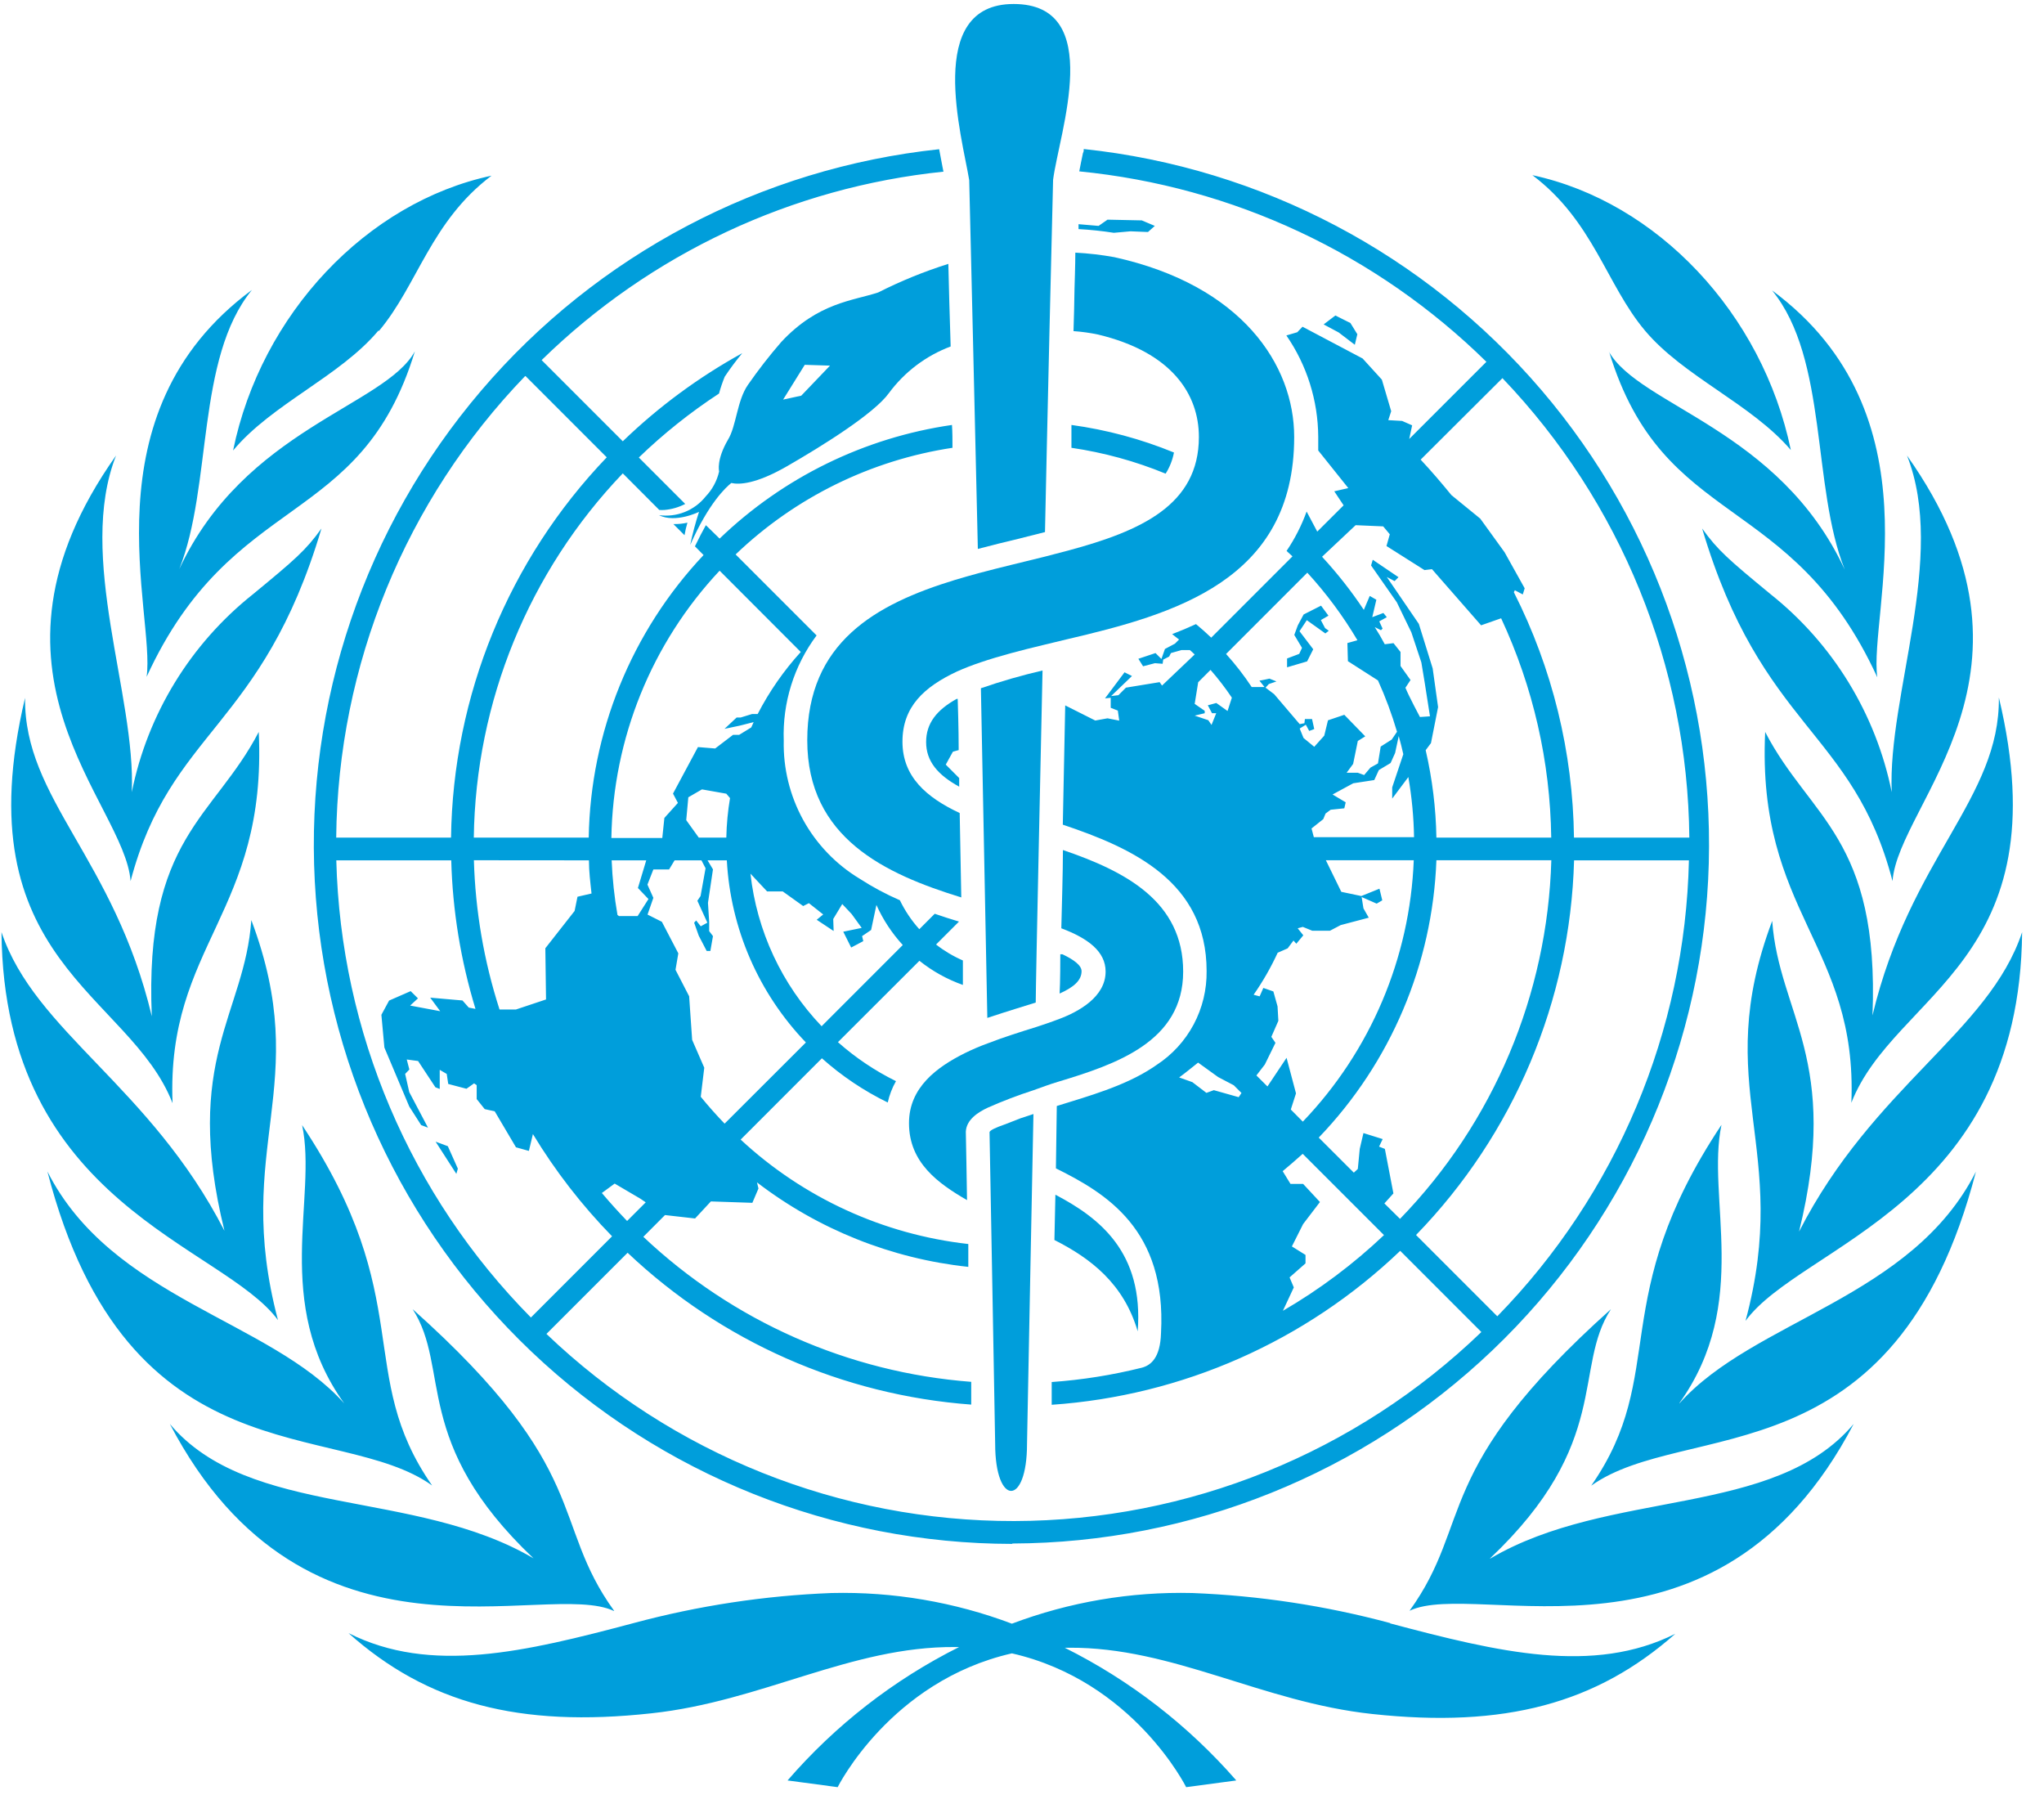 <svg width="85" height="75" viewBox="0 0 85 75" fill="none" xmlns="http://www.w3.org/2000/svg">
<path d="M68.404 13.742C70.013 15.659 72.826 16.788 74.472 18.71C73.293 13.03 68.909 8.392 63.725 7.283C66.254 9.188 66.8 11.834 68.404 13.742ZM6.097 28.14C9.668 20.368 14.998 22.014 17.252 14.609C16.002 16.88 10.168 17.839 7.455 23.66C8.834 20.201 8.143 14.909 10.476 12.055C3.5 17.201 6.472 25.527 6.097 28.14ZM12.564 46.78C13.206 49.805 11.314 54.172 14.314 58.348C11.214 54.873 4.646 53.989 1.971 48.705C5.305 61.623 14.056 58.956 17.969 61.761C14.735 57.114 17.381 54.026 12.564 46.78ZM11.56 54.885C9.647 47.672 13.056 45.171 10.451 38.254C10.18 42.154 7.58 44.054 9.334 51.172C6.238 45.146 1.45 42.896 0.062 38.754C0.158 50.08 9.259 51.76 11.56 54.885ZM25.537 66.97C22.857 63.261 24.703 61.165 17.16 54.431C18.752 56.889 17.11 59.981 22.186 64.79C17.219 61.873 10.368 63.123 7.063 59.202C12.739 70.066 22.711 65.632 25.537 66.982V66.97ZM61.966 64.79C67.042 59.981 65.4 56.873 66.992 54.431C59.466 61.165 61.295 63.261 58.616 66.97C61.441 65.62 71.413 70.054 77.085 59.202C73.784 63.128 66.933 61.873 61.966 64.803V64.79ZM69.838 58.335C72.826 54.168 70.946 49.793 71.588 46.767C66.771 54.014 69.417 57.102 66.171 61.769C70.105 58.965 78.822 61.623 82.169 48.713C79.498 53.989 72.938 54.873 69.838 58.348V58.335ZM57.811 67.482C55.123 66.759 52.363 66.34 49.581 66.232C47.022 66.171 44.475 66.604 42.08 67.507C39.685 66.604 37.138 66.171 34.579 66.232C31.798 66.34 29.037 66.759 26.349 67.482C21.819 68.687 17.906 69.62 14.493 67.899C17.765 70.816 21.578 71.837 27.091 71.233C31.675 70.741 35.388 68.445 39.713 68.478H39.884C37.164 69.84 34.74 71.725 32.75 74.025L34.834 74.304C34.834 74.304 37.03 69.891 42.08 68.741C47.131 69.891 49.327 74.304 49.327 74.304L51.411 74.025C49.417 71.737 46.993 69.862 44.276 68.507H44.447C48.773 68.474 52.477 70.77 57.066 71.262C62.579 71.858 66.396 70.82 69.667 67.928C66.254 69.633 62.341 68.699 57.811 67.495V67.482ZM10.76 30.432C8.893 34.016 5.992 34.837 6.313 42.254C4.738 35.662 0.996 33.22 1.042 29.015C-1.559 39.975 5.392 41.275 7.176 45.867C6.913 39.287 11.114 37.958 10.76 30.432ZM13.368 21.973C12.718 22.881 12.264 23.268 10.53 24.698C7.927 26.762 6.138 29.68 5.48 32.936C5.659 28.919 3.175 23.148 4.826 18.939C-1.563 27.961 5.192 33.366 5.43 36.633C7.088 30.344 10.897 30.294 13.368 21.973ZM78.668 32.936C78.009 29.681 76.222 26.764 73.622 24.698C71.888 23.268 71.434 22.881 70.784 21.973C73.255 30.307 77.064 30.344 78.701 36.633C78.939 33.366 85.694 27.961 79.302 18.939C80.969 23.148 78.489 28.919 78.668 32.936ZM84.085 38.77C82.698 42.913 77.91 45.163 74.814 51.205C76.568 44.071 73.98 42.171 73.697 38.287C71.092 45.213 74.53 47.701 72.588 54.918C74.893 51.76 83.994 50.08 84.09 38.754L84.085 38.77ZM73.405 30.432C73.051 37.958 77.255 39.287 76.989 45.85C78.776 41.267 85.74 39.958 83.123 28.998C83.173 33.203 79.431 35.666 77.868 42.217C78.16 34.837 75.259 34.016 73.405 30.432ZM15.756 13.763C17.369 11.846 17.915 9.208 20.44 7.304C15.256 8.412 10.855 13.051 9.693 18.73C11.314 16.788 14.131 15.659 15.739 13.742L15.756 13.763ZM66.917 14.63C69.171 22.035 74.501 20.389 78.068 28.161C77.697 25.548 80.668 17.222 73.693 12.075C76.026 14.934 75.334 20.222 76.714 23.681C73.993 17.839 68.171 16.88 66.9 14.609L66.917 14.63ZM48.819 18.814C47.452 18.253 46.019 17.868 44.556 17.668C44.556 17.98 44.556 18.301 44.556 18.618C45.9 18.815 47.216 19.176 48.473 19.693C48.643 19.425 48.76 19.126 48.819 18.814ZM47.739 9.646L48.023 9.392L47.481 9.163L46.056 9.133L45.685 9.392L44.851 9.321V9.525C45.343 9.552 45.832 9.603 46.318 9.679L47.014 9.617L47.739 9.646ZM44.977 40.379C44.977 40.137 44.656 39.9 44.181 39.675H44.093C44.093 39.871 44.093 40.837 44.064 41.308C44.651 41.046 44.977 40.762 44.977 40.379ZM28.466 22.252C28.496 22.076 28.536 21.902 28.587 21.731C28.395 21.774 28.2 21.794 28.003 21.789L28.466 22.252ZM42.105 64.174C49.54 64.147 56.682 61.272 62.063 56.141C67.443 51.01 70.653 44.012 71.033 36.587C71.412 29.162 68.932 21.873 64.103 16.221C59.273 10.568 52.462 6.98 45.068 6.196C45.068 6.25 45.068 6.308 45.035 6.362C44.977 6.646 44.922 6.9 44.881 7.125C51.263 7.752 57.239 10.546 61.812 15.043L58.603 18.251L58.724 17.684L58.307 17.501L57.732 17.468L57.853 17.097L57.465 15.784L56.665 14.905L54.165 13.584L53.948 13.813L53.494 13.947C54.349 15.186 54.81 16.654 54.819 18.16C54.819 18.355 54.819 18.543 54.819 18.73L56.069 20.293L55.486 20.427L55.874 21.01L54.778 22.102L54.336 21.268C54.127 21.846 53.847 22.396 53.502 22.906L53.748 23.131L50.369 26.511C50.165 26.315 49.952 26.127 49.735 25.948C49.41 26.098 49.081 26.236 48.744 26.365L49.031 26.59L48.86 26.761L48.444 26.982L48.298 27.398L48.052 27.152L47.339 27.39L47.535 27.702L48.027 27.573L48.348 27.598L48.373 27.423L48.619 27.298L48.694 27.152L49.135 27.027H49.481C49.548 27.086 49.619 27.148 49.681 27.211L48.323 28.503L48.223 28.361L46.822 28.59L46.51 28.903L46.206 28.94L47.073 28.107L46.764 27.952L45.952 29.036L46.189 29.011V29.428L46.485 29.544L46.543 29.961L46.056 29.865L45.547 29.957L44.297 29.328C44.297 29.328 44.23 32.628 44.197 34.287C47.114 35.262 50.177 36.67 50.177 40.371C50.188 41.145 50.003 41.91 49.639 42.593C49.274 43.277 48.743 43.857 48.093 44.279L48.031 44.321L47.939 44.384C46.764 45.159 45.256 45.575 43.947 45.984L43.91 48.576C45.993 49.609 48.514 51.114 48.281 55.418C48.252 56.477 47.839 56.769 47.485 56.864C46.255 57.171 45 57.371 43.735 57.46C43.735 57.794 43.735 58.11 43.735 58.406C49.166 58.033 54.294 55.768 58.228 52.005L61.603 55.381C56.386 60.409 49.426 63.225 42.179 63.24C34.933 63.255 27.962 60.467 22.724 55.46L26.099 52.085C29.992 55.773 35.04 58.003 40.388 58.398C40.388 58.106 40.388 57.789 40.388 57.452C35.287 57.063 30.473 54.935 26.753 51.422L27.654 50.518L28.904 50.66L29.562 49.951L31.287 50.009L31.541 49.413L31.479 49.159C34.03 51.115 37.071 52.331 40.267 52.672C40.267 52.306 40.267 51.985 40.267 51.722C36.728 51.325 33.41 49.803 30.8 47.38L34.179 44C35.003 44.736 35.924 45.354 36.917 45.838C36.986 45.527 37.101 45.228 37.259 44.95C36.386 44.52 35.575 43.975 34.846 43.329L38.234 39.946C38.776 40.379 39.388 40.719 40.042 40.95C40.042 40.617 40.042 40.262 40.042 39.933C39.644 39.76 39.269 39.537 38.926 39.27L39.88 38.316C39.547 38.216 39.205 38.108 38.871 37.991L38.23 38.633C37.905 38.272 37.633 37.866 37.421 37.429C36.842 37.178 36.285 36.879 35.755 36.537C34.768 35.943 33.957 35.099 33.401 34.091C32.846 33.082 32.567 31.945 32.592 30.794C32.535 29.223 33.017 27.679 33.958 26.419L30.591 23.052C33.068 20.679 36.218 19.131 39.609 18.618C39.609 18.293 39.609 17.972 39.588 17.668C35.952 18.194 32.573 19.847 29.925 22.393L29.354 21.835C29.224 22.064 29.075 22.352 28.899 22.714L29.258 23.077C26.258 26.261 24.555 30.45 24.482 34.824H19.703C19.779 29.174 21.993 23.763 25.899 19.681L27.416 21.202C27.488 21.206 27.56 21.206 27.633 21.202C27.934 21.176 28.227 21.091 28.495 20.952L26.566 19.022C27.591 18.033 28.707 17.143 29.9 16.363C29.965 16.126 30.044 15.892 30.137 15.663C30.362 15.324 30.606 14.997 30.866 14.684C29.056 15.68 27.385 16.912 25.899 18.347L22.524 14.972C27.049 10.547 32.939 7.786 39.234 7.137C39.209 7.021 39.192 6.929 39.192 6.929C39.151 6.708 39.101 6.462 39.055 6.204C31.655 6.99 24.837 10.583 20.007 16.244C15.177 21.905 12.701 29.203 13.09 36.635C13.479 44.067 16.702 51.066 22.097 56.193C27.492 61.319 34.647 64.181 42.089 64.19L42.105 64.174ZM62.479 15.722C67.403 20.87 70.182 27.7 70.251 34.824H65.454C65.411 31.277 64.556 27.787 62.954 24.623L62.995 24.54L63.325 24.715L63.404 24.46L62.57 22.964L61.558 21.564L60.358 20.585C59.941 20.076 59.524 19.585 59.078 19.11L62.479 15.722ZM56.374 21.835L57.52 21.885L57.795 22.214L57.657 22.702L59.237 23.702L59.549 23.664L61.591 25.998L62.425 25.706C63.757 28.564 64.467 31.672 64.508 34.824H59.733C59.712 33.601 59.562 32.383 59.287 31.19L59.507 30.895L59.803 29.398L59.578 27.79L59.003 25.94L57.67 23.989L57.995 24.16L58.157 23.998L57.086 23.273L57.016 23.51L58.086 25.04L58.691 26.29L59.107 27.54L59.245 28.373L59.466 29.782L59.049 29.811C59.049 29.811 58.587 28.948 58.445 28.594L58.657 28.273L58.241 27.69V27.107L57.949 26.74L57.586 26.786C57.457 26.544 57.32 26.306 57.17 26.073L57.428 26.202L57.495 26.136L57.357 25.835L57.67 25.66L57.528 25.485L57.066 25.66L57.236 24.935L56.961 24.777L56.715 25.356C56.195 24.575 55.614 23.837 54.978 23.148L56.374 21.835ZM55.415 33.032L56.274 32.566L57.149 32.432L57.34 32.016L57.828 31.724L58.016 31.307L58.166 30.603C58.236 30.849 58.299 31.103 58.357 31.357L57.895 32.736V33.203L58.566 32.307C58.71 33.133 58.789 33.969 58.803 34.807H54.636L54.54 34.445L55.028 34.057L55.124 33.824L55.336 33.666L55.903 33.607L55.961 33.357L55.415 33.032ZM49.681 29.753L50.098 29.653V29.553L49.681 29.265L49.827 28.365L50.34 27.852C50.66 28.218 50.956 28.603 51.227 29.007L51.048 29.561L50.581 29.228L50.227 29.323L50.402 29.653H50.577L50.381 30.14L50.248 29.944L49.681 29.753ZM51.511 45.617L50.477 45.325L50.169 45.438L49.585 44.992L49.035 44.796C49.306 44.6 49.569 44.38 49.823 44.179L50.656 44.78L51.306 45.121L51.627 45.442L51.511 45.617ZM50.986 27.19L54.365 23.81C55.155 24.672 55.853 25.613 56.449 26.619L56.032 26.736L56.053 27.49L57.303 28.29C57.616 28.982 57.881 29.695 58.095 30.424L57.874 30.749L57.416 31.04L57.303 31.74L56.99 31.915L56.728 32.224L56.465 32.128H55.999L56.27 31.761L56.465 30.807L56.774 30.615L55.903 29.719L55.224 29.948L55.069 30.586L54.653 31.049L54.207 30.682L54.048 30.29L54.303 30.132L54.444 30.39L54.653 30.311L54.561 29.894H54.265L54.244 30.069L54.048 30.107L52.986 28.861L52.627 28.59L52.765 28.44L53.082 28.332L52.79 28.215C52.79 28.215 52.419 28.298 52.373 28.298L52.586 28.565H52.052C51.732 28.08 51.375 27.621 50.986 27.19ZM52.707 45.171L52.248 44.713L52.598 44.259L53.04 43.358L52.869 43.108L53.161 42.442L53.127 41.842L52.953 41.221L52.536 41.075L52.382 41.425L52.132 41.358C52.516 40.807 52.851 40.223 53.132 39.612L53.548 39.429L53.79 39.104L53.907 39.237L54.198 38.887L53.965 38.595L54.178 38.537L54.569 38.696H55.307L55.753 38.462L56.92 38.154L56.699 37.766L56.624 37.295L57.249 37.57L57.482 37.433L57.365 36.949L56.611 37.254L55.778 37.079L55.136 35.766H58.791C58.633 39.831 56.992 43.697 54.178 46.634L53.678 46.13L53.894 45.459L53.502 43.98L52.707 45.171ZM53.352 54.493L53.803 53.526L53.627 53.11L54.29 52.526V52.176L53.723 51.822L54.19 50.893L54.89 49.976L54.19 49.222H53.665L53.34 48.693C53.619 48.459 53.898 48.222 54.173 47.972L57.553 51.351C56.279 52.559 54.87 53.615 53.352 54.497V54.493ZM57.57 50.034L57.945 49.618L57.59 47.767L57.349 47.672L57.499 47.359L56.699 47.109L56.545 47.767L56.465 48.601L56.299 48.755L54.84 47.297C57.832 44.184 59.573 40.08 59.733 35.766H64.512C64.354 41.348 62.109 46.669 58.22 50.676L57.57 50.034ZM58.886 51.347C62.953 47.162 65.298 41.603 65.458 35.77H70.234C70.075 42.87 67.227 49.645 62.266 54.727L58.886 51.347ZM30.133 46.717C29.787 46.359 29.458 45.988 29.141 45.6L29.287 44.392L28.783 43.233L28.658 41.421L28.091 40.321L28.208 39.637L27.524 38.325L26.928 38.025L27.17 37.329L26.924 36.779L27.17 36.149H27.824L28.053 35.77H29.17L29.341 36.099L29.133 37.254L29 37.45L29.416 38.362L29.141 38.512L28.95 38.27L28.866 38.362L29.058 38.904L29.387 39.537H29.541L29.649 38.92L29.491 38.712V38.329L29.441 37.537L29.649 36.145L29.424 35.77H30.225C30.379 38.606 31.546 41.293 33.513 43.342L30.133 46.717ZM26.966 37.379L26.516 38.087H25.741L25.678 38.041C25.547 37.291 25.466 36.532 25.436 35.77H26.874L26.528 36.92L26.966 37.379ZM28.537 34.099L28.624 33.149L29.191 32.82L30.204 32.999L30.358 33.182C30.267 33.725 30.215 34.274 30.204 34.824H29.058L28.537 34.099ZM33.4 37.67L33.638 37.55L34.233 38.02L33.963 38.241L34.667 38.708L34.65 38.208L35.025 37.587L35.417 38.004L35.834 38.579L35.067 38.737L35.396 39.395L35.9 39.129L35.85 38.92L36.225 38.666L36.446 37.624C36.719 38.236 37.09 38.798 37.542 39.291L34.167 42.667C32.512 40.934 31.472 38.706 31.208 36.324L31.9 37.062H32.55L33.4 37.67ZM29.925 23.727L33.3 27.107C32.593 27.884 31.99 28.752 31.508 29.686H31.275L30.8 29.832H30.633L30.129 30.303L30.766 30.169L31.341 30.023L31.241 30.244L30.737 30.553H30.483L29.741 31.119L29.024 31.061L27.987 32.995L28.191 33.382L27.628 34.007L27.541 34.841H25.424C25.491 30.706 27.095 26.743 29.925 23.727ZM25.561 49.209L26.633 49.839L26.853 49.989L26.078 50.764C25.717 50.389 25.367 50.001 25.028 49.601L25.561 49.209ZM24.491 35.77C24.491 36.233 24.549 36.695 24.599 37.149L24.015 37.283L23.895 37.874L22.678 39.425L22.707 41.554L21.457 41.971H20.773C20.126 39.964 19.767 37.874 19.707 35.766L24.491 35.77ZM19.773 41.946L19.494 41.892L19.232 41.596L17.89 41.479L18.306 42.042L17.056 41.808L17.381 41.508L17.077 41.208L16.181 41.6L15.86 42.192L15.985 43.554L17.019 46.005L17.515 46.78L17.798 46.884L17.019 45.405L16.848 44.65L17.023 44.467L16.915 44.05L17.386 44.113L18.106 45.205L18.286 45.275V44.48L18.577 44.65L18.64 45.067L19.398 45.267L19.715 45.042L19.823 45.117V45.696L20.157 46.113L20.573 46.205L21.457 47.701L21.994 47.851L22.161 47.151C23.092 48.689 24.197 50.115 25.453 51.401L22.078 54.777C17.061 49.701 14.167 42.904 13.985 35.77H18.765C18.821 37.865 19.161 39.942 19.773 41.946ZM21.857 15.638L25.232 19.014C21.15 23.274 18.835 28.924 18.756 34.824H13.981C14.052 27.66 16.863 20.795 21.836 15.638H21.857ZM56.445 13.896L56.157 13.43L55.532 13.117L55.044 13.488L55.669 13.822L56.34 14.334L56.445 13.896ZM53.523 27.377V27.744L54.357 27.498L54.611 26.994L54.04 26.244L54.344 25.785L55.115 26.336L55.257 26.223L55.103 26.115L54.928 25.781L55.244 25.598L54.936 25.181L54.211 25.548L53.969 26.002L53.823 26.398L54.144 26.936L54.028 27.186L53.523 27.377ZM18.977 48.805L19.04 48.588L18.623 47.655L18.115 47.467L18.977 48.805ZM38.513 30.853C38.513 31.653 39.001 32.22 39.888 32.707C39.888 32.707 39.888 32.57 39.888 32.349L39.33 31.79L39.626 31.253L39.867 31.186C39.867 30.253 39.83 29.207 39.826 29.057H39.784C38.959 29.515 38.513 30.065 38.513 30.853Z" fill="#009EDB"/>
<path d="M43.848 51.555C45.348 52.314 46.731 53.364 47.311 55.352C47.565 52.059 45.719 50.634 43.889 49.672C43.889 49.676 43.848 51.559 43.848 51.555Z" fill="#009EDB"/>
<path d="M53.819 18.168C53.819 15.18 51.652 11.863 46.339 10.692C45.803 10.595 45.261 10.532 44.718 10.504C44.718 10.954 44.684 11.988 44.684 11.988C44.684 12.313 44.651 13.509 44.642 13.767C44.986 13.791 45.327 13.838 45.663 13.909C48.751 14.647 49.856 16.409 49.856 18.168C49.856 21.006 47.43 22.077 44.438 22.885L43.451 23.143C42.546 23.369 41.617 23.585 40.696 23.831C40.367 23.919 40.042 24.014 39.717 24.11C36.412 25.119 33.57 26.711 33.57 30.778C33.57 34.845 36.812 36.337 39.975 37.312C39.956 36.148 39.934 34.978 39.909 33.803C38.513 33.149 37.529 32.286 37.529 30.836C37.529 29.386 38.425 28.561 39.796 27.919C40.1 27.782 40.425 27.657 40.771 27.54C41.559 27.273 42.438 27.044 43.376 26.819L44.363 26.581C48.818 25.54 53.819 24.144 53.819 18.168Z" fill="#009EDB"/>
<path d="M37.801 46.701C37.801 48.334 39.009 49.201 40.214 49.897C40.214 49.622 40.164 47.092 40.164 47.051C40.189 46.546 40.676 46.242 41.072 46.055C41.697 45.778 42.335 45.535 42.985 45.325C43.343 45.2 43.647 45.08 43.989 44.98C46.406 44.25 49.202 43.313 49.202 40.396C49.202 37.479 46.806 36.228 44.202 35.341C44.202 36.278 44.156 37.649 44.135 38.595C45.243 39.012 45.977 39.558 45.977 40.396C45.977 41.45 44.852 42.062 44.056 42.362C43.722 42.492 43.222 42.658 43.077 42.704C42.435 42.904 41.743 43.121 41.097 43.371C40.763 43.492 40.436 43.631 40.118 43.788C38.968 44.363 37.797 45.209 37.801 46.701Z" fill="#009EDB"/>
<path d="M39.437 10.971C38.434 11.287 37.458 11.684 36.52 12.159C35.478 12.505 34.02 12.576 32.49 14.217C31.996 14.786 31.532 15.382 31.103 16.001C30.644 16.659 30.624 17.718 30.269 18.289C29.786 19.122 29.903 19.585 29.903 19.585V19.61C29.813 19.998 29.62 20.355 29.344 20.643C29.115 20.93 28.816 21.151 28.476 21.287C28.135 21.423 27.765 21.468 27.402 21.418C28.094 21.764 29.069 21.281 29.069 21.281C28.922 21.732 28.799 22.191 28.703 22.656C29.478 20.902 30.19 20.26 30.411 20.081C30.744 20.156 31.436 20.127 32.72 19.389C34.17 18.555 36.349 17.201 36.966 16.343C37.617 15.462 38.508 14.789 39.533 14.405C39.487 13.084 39.462 11.942 39.437 10.971ZM33.32 16.451L32.566 16.614L33.466 15.168L34.516 15.201L33.32 16.451Z" fill="#009EDB"/>
<path d="M42.434 46.496C42.292 46.546 41.93 46.7 41.7 46.78C41.471 46.859 41.15 46.992 41.15 47.076C41.15 47.159 41.384 59.748 41.384 60.027C41.384 62.632 42.709 62.648 42.709 60.027C42.709 59.84 42.976 46.317 42.976 46.317C42.976 46.317 42.659 46.421 42.434 46.496Z" fill="#009EDB"/>
<path d="M41.058 42.321C41.474 42.179 41.891 42.054 42.266 41.933L43.071 41.683C43.071 40.887 43.312 29.877 43.354 27.877C42.487 28.078 41.632 28.324 40.791 28.615C40.82 30.115 41.037 41.12 41.058 42.321Z" fill="#009EDB"/>
<path d="M42.151 0.166C38.426 0.166 40.01 5.691 40.305 7.491C40.305 7.579 40.605 19.993 40.664 22.823C41.23 22.672 41.793 22.535 42.331 22.406L43.456 22.122C43.51 19.385 43.785 7.537 43.793 7.475C44.039 5.545 45.989 0.166 42.151 0.166Z" fill="#009EDB"/>
</svg>
